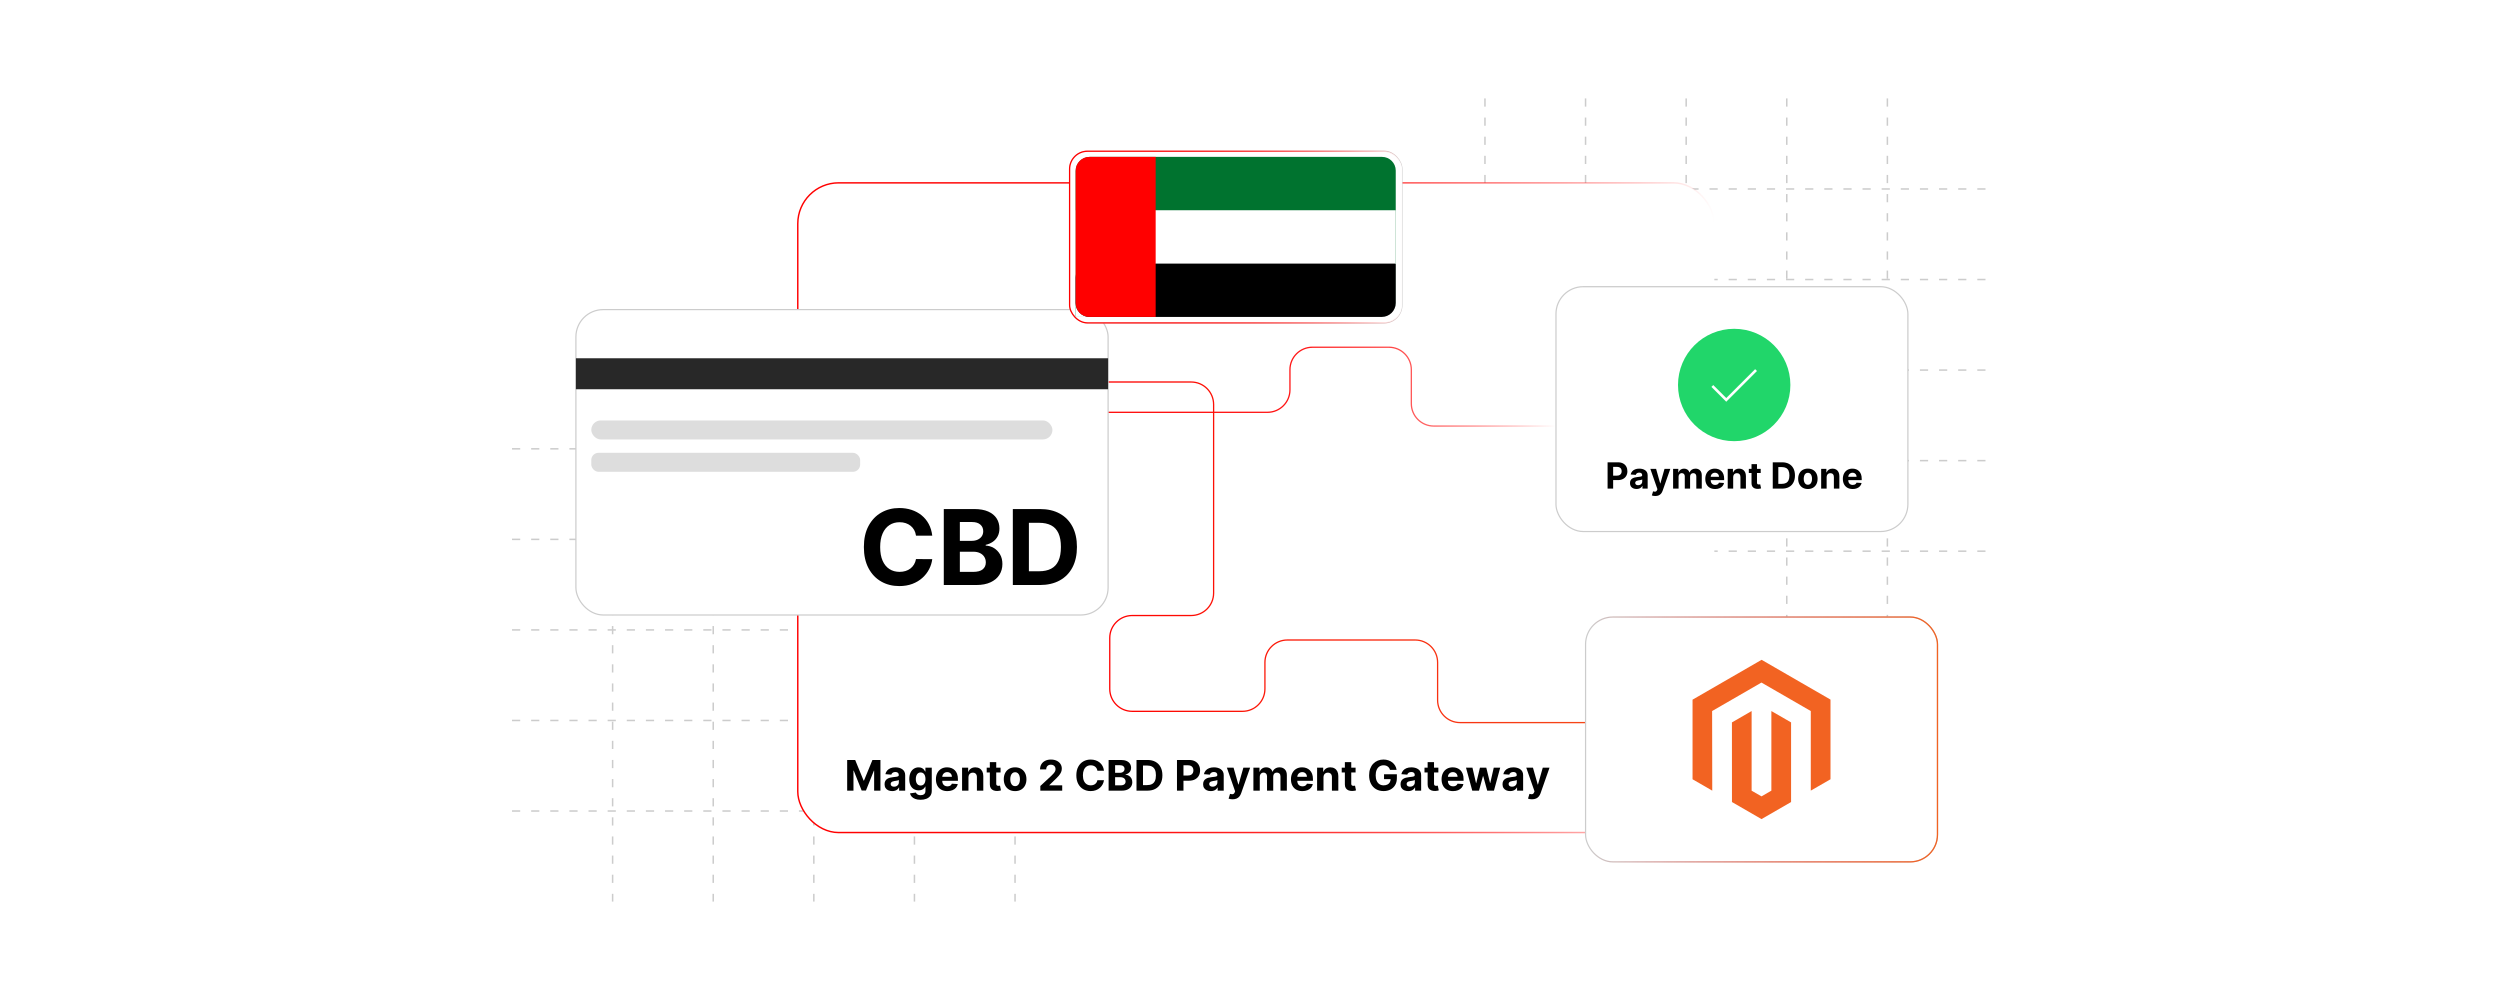 <?xml version="1.0" encoding="UTF-8"?><svg id="b" xmlns="http://www.w3.org/2000/svg" xmlns:xlink="http://www.w3.org/1999/xlink" viewBox="0 0 1000 400"><defs><linearGradient id="c" x1="318.821" y1="203.079" x2="686.022" y2="203.079" gradientUnits="userSpaceOnUse"><stop offset="0" stop-color="red"/><stop offset=".204" stop-color="red" stop-opacity=".989"/><stop offset=".339" stop-color="red" stop-opacity=".955"/><stop offset=".454" stop-color="red" stop-opacity=".896"/><stop offset=".557" stop-color="red" stop-opacity=".813"/><stop offset=".653" stop-color="red" stop-opacity=".705"/><stop offset=".743" stop-color="red" stop-opacity=".572"/><stop offset=".829" stop-color="red" stop-opacity=".415"/><stop offset=".912" stop-color="red" stop-opacity=".232"/><stop offset=".989" stop-color="red" stop-opacity=".031"/><stop offset="1" stop-color="red" stop-opacity="0"/></linearGradient><linearGradient id="d" x1="440.302" y1="154.659" x2="622.388" y2="154.659" xlink:href="#c"/><linearGradient id="e" x1="440.302" y1="220.922" x2="721.795" y2="220.922" gradientUnits="userSpaceOnUse"><stop offset="0" stop-color="red"/><stop offset=".633" stop-color="#f64116"/><stop offset="1" stop-color="#f26322"/></linearGradient><filter id="f" x="214.256" y="107.721" width="245.28" height="154.56" filterUnits="userSpaceOnUse"><feOffset dx="0" dy="0"/><feGaussianBlur result="g" stdDeviation="5.235"/><feFlood flood-color="#8c8c8c" flood-opacity=".3"/><feComposite in2="g" operator="in"/><feComposite in="SourceGraphic"/></filter><linearGradient id="h" x1="427.577" y1="94.823" x2="561.085" y2="94.823" xlink:href="#c"/><filter id="k" x="606.415" y="98.601" width="173.28" height="130.56" filterUnits="userSpaceOnUse"><feOffset dx="0" dy="0"/><feGaussianBlur result="l" stdDeviation="5.235"/><feFlood flood-color="#8c8c8c" flood-opacity=".3"/><feComposite in2="l" operator="in"/><feComposite in="SourceGraphic"/></filter><filter id="m" x="617.936" y="230.601" width="173.28" height="130.56" filterUnits="userSpaceOnUse"><feOffset dx="0" dy="0"/><feGaussianBlur result="n" stdDeviation="5.235"/><feFlood flood-color="#8c8c8c" flood-opacity=".3"/><feComposite in2="n" operator="in"/><feComposite in="SourceGraphic"/></filter><linearGradient id="o" x1="633.962" y1="295.782" x2="775.254" y2="295.782" gradientUnits="userSpaceOnUse"><stop offset=".006" stop-color="red" stop-opacity="0"/><stop offset=".483" stop-color="#f83211" stop-opacity=".508"/><stop offset=".839" stop-color="#f3551d" stop-opacity=".861"/><stop offset="1" stop-color="#f26322"/></linearGradient><filter id="p" x="617.936" y="230.601" width="173.76" height="130.56" filterUnits="userSpaceOnUse"><feOffset dx="0" dy="0"/><feGaussianBlur result="q" stdDeviation="5.235"/><feFlood flood-color="#8c8c8c" flood-opacity=".3"/><feComposite in2="q" operator="in"/><feComposite in="SourceGraphic"/></filter></defs><line x1="204.804" y1="324.41" x2="446.262" y2="324.41" fill="none" stroke="#ccc" stroke-dasharray="3.279 4.372" stroke-miterlimit="10" stroke-width=".608"/><line x1="204.804" y1="288.189" x2="446.262" y2="288.189" fill="none" stroke="#ccc" stroke-dasharray="3.279 4.372" stroke-miterlimit="10" stroke-width=".608"/><line x1="204.804" y1="251.968" x2="446.262" y2="251.968" fill="none" stroke="#ccc" stroke-dasharray="3.279 4.372" stroke-miterlimit="10" stroke-width=".608"/><line x1="204.804" y1="215.747" x2="446.262" y2="215.747" fill="none" stroke="#ccc" stroke-dasharray="3.279 4.372" stroke-miterlimit="10" stroke-width=".608"/><line x1="204.804" y1="179.526" x2="446.262" y2="179.526" fill="none" stroke="#ccc" stroke-dasharray="3.279 4.372" stroke-miterlimit="10" stroke-width=".608"/><line x1="406.019" y1="143.304" x2="406.019" y2="360.632" fill="none" stroke="#ccc" stroke-dasharray="3.279 4.372" stroke-miterlimit="10" stroke-width=".608"/><line x1="365.776" y1="143.304" x2="365.776" y2="360.632" fill="none" stroke="#ccc" stroke-dasharray="3.279 4.372" stroke-miterlimit="10" stroke-width=".608"/><line x1="325.533" y1="143.304" x2="325.533" y2="360.632" fill="none" stroke="#ccc" stroke-dasharray="3.279 4.372" stroke-miterlimit="10" stroke-width=".608"/><line x1="285.29" y1="143.304" x2="285.29" y2="360.632" fill="none" stroke="#ccc" stroke-dasharray="3.279 4.372" stroke-miterlimit="10" stroke-width=".608"/><line x1="245.047" y1="143.304" x2="245.047" y2="360.632" fill="none" stroke="#ccc" stroke-dasharray="3.279 4.372" stroke-miterlimit="10" stroke-width=".608"/><line x1="553.738" y1="220.474" x2="795.196" y2="220.474" fill="none" stroke="#ccc" stroke-dasharray="3.279 4.372" stroke-miterlimit="10" stroke-width=".608"/><line x1="553.738" y1="184.253" x2="795.196" y2="184.253" fill="none" stroke="#ccc" stroke-dasharray="3.279 4.372" stroke-miterlimit="10" stroke-width=".608"/><line x1="553.738" y1="148.032" x2="795.196" y2="148.032" fill="none" stroke="#ccc" stroke-dasharray="3.279 4.372" stroke-miterlimit="10" stroke-width=".608"/><line x1="553.738" y1="111.811" x2="795.196" y2="111.811" fill="none" stroke="#ccc" stroke-dasharray="3.279 4.372" stroke-miterlimit="10" stroke-width=".608"/><line x1="553.738" y1="75.59" x2="795.196" y2="75.59" fill="none" stroke="#ccc" stroke-dasharray="3.279 4.372" stroke-miterlimit="10" stroke-width=".608"/><line x1="754.953" y1="39.368" x2="754.953" y2="256.696" fill="none" stroke="#ccc" stroke-dasharray="3.279 4.372" stroke-miterlimit="10" stroke-width=".608"/><line x1="714.71" y1="39.368" x2="714.71" y2="256.696" fill="none" stroke="#ccc" stroke-dasharray="3.279 4.372" stroke-miterlimit="10" stroke-width=".608"/><line x1="674.467" y1="39.368" x2="674.467" y2="256.696" fill="none" stroke="#ccc" stroke-dasharray="3.279 4.372" stroke-miterlimit="10" stroke-width=".608"/><line x1="634.224" y1="39.368" x2="634.224" y2="256.696" fill="none" stroke="#ccc" stroke-dasharray="3.279 4.372" stroke-miterlimit="10" stroke-width=".608"/><line x1="593.981" y1="39.368" x2="593.981" y2="256.696" fill="none" stroke="#ccc" stroke-dasharray="3.279 4.372" stroke-miterlimit="10" stroke-width=".608"/><rect x="319.111" y="73.138" width="366.621" height="259.882" rx="16.351" ry="16.351" fill="#fff" stroke="url(#c)" stroke-miterlimit="10" stroke-width=".58"/><path d="M440.302,164.92h66.704c4.956,0,8.974-4.018,8.974-8.974v-8.079c0-4.956,4.018-8.974,8.974-8.974h30.604c4.956,0,8.974,4.018,8.974,8.974v13.585c0,4.956,4.018,8.974,8.974,8.974h48.882" fill="#fff" stroke="url(#d)" stroke-miterlimit="10" stroke-width=".523"/><path d="M440.302,152.806h36.171c4.956,0,8.974,4.018,8.974,8.974v75.457c0,4.956-4.018,8.974-8.974,8.974h-23.596c-4.956,0-8.974,4.018-8.974,8.974v20.373c0,4.956,4.018,8.974,8.974,8.974h44.118c4.956,0,8.974-4.018,8.974-8.974v-10.582c0-4.956,4.018-8.974,8.974-8.974h51.126c4.956,0,8.974,4.018,8.974,8.974v15.087c0,4.956,4.018,8.974,8.974,8.974h137.777" fill="none" stroke="url(#e)" stroke-miterlimit="10" stroke-width=".523"/><rect x="230.363" y="123.846" width="212.875" height="122.154" rx="10.905" ry="10.905" fill="#fff" filter="url(#f)" stroke="#ccc" stroke-miterlimit="10" stroke-width=".487"/><path d="M372.9,214.259h-6.5c-.119-.841-.361-1.59-.727-2.248-.366-.658-.836-1.22-1.41-1.685s-1.234-.821-1.981-1.068-1.556-.371-2.426-.371c-1.573,0-2.943.389-4.111,1.165s-2.073,1.904-2.716,3.384c-.643,1.478-.964,3.272-.964,5.379,0,2.167.324,3.987.972,5.461.647,1.475,1.556,2.588,2.723,3.339,1.167.752,2.518,1.128,4.051,1.128.861,0,1.659-.113,2.397-.341.737-.228,1.393-.561,1.966-1.002s1.051-.977,1.432-1.61c.381-.633.645-1.355.794-2.166l6.5.029c-.169,1.395-.586,2.738-1.254,4.029-.668,1.291-1.563,2.443-2.686,3.458-1.123,1.014-2.459,1.815-4.007,2.403-1.549.589-3.297.883-5.246.883-2.711,0-5.132-.613-7.264-1.84-2.132-1.227-3.814-3.002-5.045-5.327-1.232-2.325-1.848-5.14-1.848-8.444,0-3.314.623-6.134,1.87-8.459,1.247-2.324,2.938-4.098,5.075-5.32,2.137-1.222,4.541-1.832,7.212-1.832,1.761,0,3.396.247,4.905.742,1.508.494,2.847,1.214,4.014,2.159,1.167.944,2.12,2.1,2.856,3.465.737,1.365,1.21,2.929,1.417,4.689Z"/><path d="M377.515,234.011v-30.393h12.169c2.235,0,4.101.332,5.594.994,1.494.663,2.617,1.581,3.369,2.753.751,1.173,1.127,2.521,1.127,4.044,0,1.188-.237,2.228-.712,3.124-.475.895-1.126,1.628-1.952,2.196-.826.569-1.769.972-2.827,1.21v.296c1.158.05,2.243.377,3.257.98,1.014.604,1.838,1.447,2.471,2.53.633,1.084.95,2.372.95,3.866,0,1.612-.398,3.05-1.195,4.311-.796,1.262-1.971,2.259-3.524,2.99-1.553.732-3.468,1.099-5.743,1.099h-12.985ZM383.94,216.336h4.764c.88,0,1.664-.155,2.352-.467.688-.311,1.231-.755,1.632-1.328.401-.574.601-1.262.601-2.063,0-1.098-.389-1.983-1.165-2.656-.777-.673-1.877-1.009-3.302-1.009h-4.882v7.523ZM383.94,228.758h5.238c1.79,0,3.097-.344,3.918-1.032.821-.688,1.231-1.605,1.231-2.752,0-.841-.203-1.583-.608-2.227-.406-.643-.982-1.147-1.728-1.514-.747-.366-1.635-.549-2.664-.549h-5.387v8.073Z"/><path d="M415.906,234.011h-10.774v-30.393h10.863c3.057,0,5.689.606,7.895,1.818,2.206,1.212,3.905,2.95,5.098,5.216,1.192,2.266,1.788,4.977,1.788,8.133,0,3.166-.596,5.887-1.788,8.162-1.192,2.275-2.899,4.021-5.12,5.238s-4.875,1.825-7.961,1.825ZM411.558,228.505h4.081c1.899,0,3.499-.339,4.801-1.017,1.301-.678,2.28-1.73,2.938-3.161.658-1.429.987-3.276.987-5.542,0-2.246-.329-4.081-.987-5.506s-1.635-2.474-2.931-3.147c-1.296-.672-2.894-1.009-4.793-1.009h-4.096v19.381Z"/><rect x="230.363" y="143.304" width="212.875" height="12.393" fill="#282828"/><rect x="236.513" y="168.174" width="184.461" height="7.604" rx="3.802" ry="3.802" fill="#ddd"/><rect x="236.513" y="181.121" width="107.551" height="7.604" rx="2.903" ry="2.903" fill="#ddd"/><rect x="427.839" y="60.493" width="132.984" height="68.66" rx="7.137" ry="7.137" fill="#fff" stroke="#ccc" stroke-miterlimit="10" stroke-width=".388"/><rect x="427.839" y="60.493" width="132.984" height="68.66" rx="7.137" ry="7.137" fill="#fff" stroke="url(#h)" stroke-miterlimit="10" stroke-width=".523"/><path id="i" d="M435.938,62.756h116.877c3.025,0,5.481,2.456,5.481,5.481v53.058c0,3.025-2.456,5.481-5.481,5.481h-122.557v-58.338c0-3.135,2.545-5.681,5.681-5.681Z" fill="#00732f"/><rect x="430.257" y="84.095" width="128.038" height="42.679" fill="#fff"/><path d="M435.828,105.435h122.175c.161,0,.291.131.291.291v15.477c0,3.075-2.496,5.571-5.571,5.571h-116.896c-3.075,0-5.571-2.496-5.571-5.571v-10.198c0-3.075,2.496-5.571,5.571-5.571Z"/><path id="j" d="M435.738,62.756h26.529v64.019h-26.529c-3.025,0-5.481-2.456-5.481-5.481v-53.058c0-3.025,2.456-5.481,5.481-5.481Z" fill="red"/><rect x="622.388" y="114.68" width="140.768" height="97.933" rx="10.899" ry="10.899" fill="#fff" filter="url(#k)" stroke="#ccc" stroke-miterlimit="10" stroke-width=".487"/><circle cx="693.677" cy="153.994" r="22.474" fill="#21d66a"/><polyline points="684.933 154.392 690.497 159.956 702.421 148.032" fill="none" stroke="#fff" stroke-miterlimit="10" stroke-width="1.047"/><path d="M643.034,195.447v-10.524h4.151c.799,0,1.478.152,2.04.455.562.303.991.723,1.288,1.259.296.536.444,1.154.444,1.853,0,.699-.151,1.315-.452,1.851-.302.534-.737.95-1.309,1.248-.57.298-1.26.447-2.067.447h-2.647v-1.783h2.286c.429,0,.782-.074,1.062-.224.279-.148.488-.356.627-.622.139-.265.208-.57.208-.917,0-.35-.069-.655-.208-.917s-.349-.466-.63-.611-.637-.219-1.068-.219h-1.501v8.705h-2.225Z"/><path d="M654.616,195.597c-.503,0-.952-.089-1.346-.265-.395-.177-.705-.439-.933-.786-.229-.349-.342-.782-.342-1.303,0-.439.08-.808.241-1.105s.38-.537.658-.719c.277-.182.593-.319.947-.411.354-.093.728-.158,1.118-.195.459-.048.829-.094,1.11-.137.28-.043.484-.106.611-.192.126-.086.19-.213.19-.381v-.03c0-.325-.102-.577-.306-.756-.203-.178-.492-.267-.865-.267-.395,0-.708.086-.94.259-.233.174-.388.391-.463.65l-2.024-.164c.102-.479.305-.895.606-1.246.301-.352.691-.622,1.169-.812.477-.19,1.032-.285,1.662-.285.439,0,.859.052,1.262.154s.761.262,1.074.477.56.493.742.83c.182.338.273.741.273,1.21v5.324h-2.076v-1.095h-.061c-.127.247-.296.464-.509.65-.212.186-.468.332-.766.436s-.643.157-1.033.157ZM655.243,194.086c.322,0,.606-.065.854-.193.246-.128.44-.302.58-.521.141-.219.211-.468.211-.745v-.838c-.068.045-.162.085-.28.121s-.251.068-.398.098c-.147.029-.295.055-.442.077s-.281.042-.4.059c-.258.038-.481.098-.674.181-.191.082-.341.192-.447.331-.105.139-.159.31-.159.517,0,.298.109.525.326.681.218.156.494.234.83.234Z"/><path d="M662.113,198.407c-.277,0-.536-.021-.778-.065-.241-.043-.44-.097-.599-.162l.493-1.634c.258.079.489.122.696.129.208.007.388-.041.54-.144.152-.102.276-.277.372-.523l.129-.334-2.831-8.12h2.302l1.634,5.797h.083l1.649-5.797h2.317l-3.068,8.747c-.146.424-.347.795-.599,1.112-.251.316-.569.561-.953.734s-.846.26-1.388.26Z"/><path d="M669.241,195.447v-7.894h2.086v1.393h.093c.164-.462.439-.827.822-1.094.383-.268.843-.401,1.377-.401.541,0,1.002.135,1.382.403.381.27.634.633.761,1.092h.082c.161-.452.453-.815.876-1.086.424-.273.925-.409,1.504-.409.736,0,1.335.234,1.796.701.461.468.69,1.13.69,1.986v5.309h-2.184v-4.877c0-.439-.116-.767-.35-.986-.232-.219-.523-.329-.873-.329-.398,0-.708.126-.931.378s-.334.583-.334.994v4.82h-2.122v-4.923c0-.387-.11-.695-.331-.925-.222-.23-.512-.345-.871-.345-.243,0-.462.061-.655.183-.193.122-.347.291-.46.509s-.17.472-.17.763v4.738h-2.188Z"/><path d="M686.034,195.601c-.811,0-1.51-.165-2.094-.496-.584-.33-1.034-.8-1.35-1.408-.315-.607-.473-1.328-.473-2.16,0-.812.158-1.524.473-2.138.315-.613.76-1.092,1.334-1.435.573-.342,1.248-.514,2.022-.514.52,0,1.006.083,1.456.249.451.167.845.416,1.183.748.337.332.6.75.788,1.251.189.502.283,1.089.283,1.761v.601h-6.665v-1.356h4.604c0-.315-.069-.594-.206-.838-.137-.243-.326-.434-.567-.572-.242-.139-.521-.208-.841-.208-.332,0-.626.076-.881.229s-.455.356-.599.611-.218.539-.221.851v1.29c0,.39.072.728.218,1.012s.352.504.619.658c.268.154.584.231.951.231.243,0,.466-.035.668-.103s.375-.171.519-.308c.144-.138.254-.306.329-.504l2.024.134c-.102.486-.312.91-.629,1.272-.317.361-.725.643-1.224.843-.498.2-1.073.301-1.724.301Z"/><path d="M693.274,190.884v4.564h-2.188v-7.894h2.086v1.393h.093c.175-.459.468-.822.878-1.092.411-.269.91-.403,1.496-.403.548,0,1.025.12,1.434.36.407.239.725.581.95,1.024.227.444.34.973.34,1.586v5.025h-2.189v-4.635c.003-.483-.12-.861-.37-1.134s-.595-.408-1.033-.408c-.294,0-.554.064-.778.19s-.398.31-.523.552c-.126.242-.19.532-.193.871Z"/><path d="M704.282,187.554v1.645h-4.754v-1.645h4.754ZM700.607,185.663h2.189v7.358c0,.202.03.359.093.471.061.111.147.19.259.233.111.045.241.067.389.067.102,0,.205-.01.308-.028.103-.019.182-.034.236-.044l.345,1.629c-.109.034-.264.074-.463.121-.198.046-.44.074-.725.085-.527.021-.988-.05-1.385-.211-.396-.161-.703-.411-.922-.751-.22-.339-.327-.767-.324-1.284v-7.646Z"/><path d="M712.833,195.447h-3.731v-10.524h3.761c1.059,0,1.971.21,2.734.63s1.353,1.022,1.765,1.807c.413.784.619,1.723.619,2.815,0,1.097-.206,2.038-.619,2.826-.412.788-1.003,1.393-1.772,1.815-.769.421-1.688.632-2.757.632ZM711.327,193.541h1.413c.658,0,1.212-.117,1.662-.352.451-.234.79-.6,1.018-1.094.229-.495.342-1.136.342-1.92,0-.777-.113-1.413-.342-1.906-.228-.493-.565-.856-1.015-1.09-.449-.232-1.002-.349-1.66-.349h-1.418v6.711Z"/><path d="M723.15,195.601c-.798,0-1.487-.171-2.068-.512-.58-.341-1.028-.816-1.344-1.429-.315-.611-.473-1.321-.473-2.13,0-.815.158-1.528.473-2.14.315-.612.764-1.088,1.344-1.429.581-.341,1.27-.512,2.068-.512.799,0,1.488.171,2.068.512.581.341,1.029.816,1.344,1.429.315.611.474,1.324.474,2.14,0,.809-.158,1.519-.474,2.13-.315.612-.763,1.088-1.344,1.429-.58.341-1.27.512-2.068.512ZM723.161,193.905c.363,0,.666-.103.909-.31s.428-.491.553-.851.188-.769.188-1.228c0-.46-.062-.869-.188-1.228s-.31-.644-.553-.854-.546-.314-.909-.314c-.366,0-.674.104-.923.314-.248.209-.435.494-.56.854s-.188.769-.188,1.228c0,.459.062.868.188,1.228s.311.644.56.851c.249.207.557.31.923.31Z"/><path d="M730.653,190.884v4.564h-2.188v-7.894h2.086v1.393h.093c.175-.459.468-.822.878-1.092.411-.269.91-.403,1.496-.403.548,0,1.025.12,1.434.36.407.239.725.581.95,1.024.227.444.34.973.34,1.586v5.025h-2.189v-4.635c.003-.483-.12-.861-.37-1.134s-.595-.408-1.033-.408c-.294,0-.554.064-.778.19s-.398.31-.523.552c-.126.242-.19.532-.193.871Z"/><path d="M741.06,195.601c-.811,0-1.51-.165-2.094-.496-.584-.33-1.034-.8-1.35-1.408-.315-.607-.473-1.328-.473-2.16,0-.812.158-1.524.473-2.138.315-.613.76-1.092,1.334-1.435.573-.342,1.248-.514,2.022-.514.52,0,1.006.083,1.456.249.451.167.845.416,1.183.748.337.332.6.75.788,1.251.189.502.283,1.089.283,1.761v.601h-6.665v-1.356h4.604c0-.315-.069-.594-.206-.838-.137-.243-.326-.434-.567-.572-.242-.139-.521-.208-.841-.208-.332,0-.626.076-.881.229s-.455.356-.599.611-.218.539-.221.851v1.29c0,.39.072.728.218,1.012s.352.504.619.658c.268.154.584.231.951.231.243,0,.466-.035.668-.103s.375-.171.519-.308c.144-.138.254-.306.329-.504l2.024.134c-.102.486-.312.91-.629,1.272-.317.361-.725.643-1.224.843-.498.2-1.073.301-1.724.301Z"/><rect x="634.224" y="246.815" width="140.768" height="97.933" rx="10.899" ry="10.899" fill="#fff" filter="url(#m)" stroke="#ccc" stroke-miterlimit="10" stroke-width=".487"/><rect x="634.224" y="246.815" width="140.768" height="97.933" rx="10.899" ry="10.899" fill="none" filter="url(#p)" stroke="url(#o)" stroke-miterlimit="10" stroke-width=".523"/><polygon points="704.636 263.923 677.018 279.865 677.018 311.706 684.902 316.264 684.846 284.415 704.58 273.024 724.314 284.415 724.314 316.25 732.198 311.706 732.198 279.837 704.636 263.923" fill="#f26322"/><polygon points="708.547 316.257 704.608 318.546 700.649 316.278 700.649 284.415 692.772 288.966 692.786 320.815 704.601 327.641 716.431 320.815 716.431 288.966 708.547 284.415 708.547 316.257" fill="#f26322"/><path d="M338.867,303.988h3.201l3.38,8.248h.144l3.381-8.248h3.201v12.276h-2.518v-7.99h-.102l-3.177,7.931h-1.714l-3.177-7.961h-.102v8.021h-2.518v-12.276Z"/><path d="M356.886,316.438c-.587,0-1.111-.102-1.57-.309-.46-.206-.822-.512-1.088-.917-.266-.406-.398-.912-.398-1.52,0-.512.094-.941.282-1.289s.443-.627.767-.839.692-.372,1.106-.479c.414-.108.848-.184,1.304-.229.536-.056.967-.108,1.295-.158s.565-.125.713-.225c.148-.101.222-.248.222-.444v-.035c0-.38-.119-.674-.356-.882-.238-.207-.575-.311-1.01-.311-.46,0-.825.102-1.097.303-.272.202-.452.455-.54.759l-2.362-.192c.12-.56.355-1.044.708-1.453.352-.41.806-.726,1.363-.947.558-.222,1.204-.333,1.94-.333.511,0,1.002.06,1.471.18.47.12.887.306,1.253.558s.654.574.866.968c.212.395.318.864.318,1.412v6.21h-2.422v-1.276h-.072c-.148.287-.346.54-.594.758-.248.218-.545.388-.893.51s-.749.183-1.205.183ZM357.617,314.676c.376,0,.707-.074.995-.225.288-.149.514-.352.678-.608.164-.256.246-.545.246-.869v-.977c-.08.052-.189.099-.327.141-.138.042-.293.08-.465.114-.172.033-.344.064-.515.09-.172.025-.328.049-.468.068-.3.044-.561.114-.785.21s-.398.225-.521.387-.186.362-.186.603c0,.348.127.612.381.794s.576.273.968.273Z"/><path d="M368.203,319.909c-.827,0-1.536-.113-2.125-.339s-1.058-.532-1.406-.92-.573-.823-.677-1.307l2.362-.317c.072.184.186.355.342.515.156.16.362.289.62.387.258.099.573.147.944.147.555,0,1.014-.135,1.375-.405.362-.27.542-.72.542-1.352v-1.685h-.108c-.112.256-.28.498-.503.726-.224.228-.512.414-.863.558s-.771.216-1.259.216c-.691,0-1.32-.161-1.885-.482s-1.015-.815-1.349-1.48c-.334-.666-.5-1.508-.5-2.526,0-1.043.17-1.914.51-2.614.339-.699.792-1.223,1.357-1.57s1.186-.521,1.861-.521c.516,0,.947.087,1.295.261s.628.39.842.647.379.511.495.759h.096v-1.547h2.535v9.297c0,.783-.192,1.438-.575,1.966-.384.527-.914.925-1.591,1.19-.678.266-1.456.398-2.335.398ZM368.256,314.215c.412,0,.76-.103,1.046-.309.286-.206.505-.502.659-.888s.231-.848.231-1.388c0-.539-.076-1.008-.228-1.405s-.372-.706-.659-.926-.638-.33-1.049-.33c-.419,0-.773.113-1.06.339-.288.226-.506.538-.653.938-.148.4-.222.861-.222,1.385,0,.532.075.99.225,1.376s.368.684.653.894c.286.209.638.315,1.058.315Z"/><path d="M378.938,316.444c-.947,0-1.761-.192-2.442-.578-.682-.386-1.206-.934-1.574-1.643s-.551-1.55-.551-2.521c0-.947.184-1.778.551-2.493.368-.716.886-1.273,1.556-1.673s1.456-.6,2.358-.6c.607,0,1.174.097,1.7.291.525.193.985.484,1.378.872s.7.874.92,1.46c.22.585.33,1.27.33,2.053v.701h-7.774v-1.582h5.371c0-.368-.08-.693-.24-.978-.16-.283-.38-.507-.662-.668-.282-.162-.608-.243-.981-.243-.387,0-.73.089-1.028.267s-.53.416-.698.714-.254.628-.258.992v1.504c0,.456.085.85.255,1.181.17.332.411.588.722.768s.681.27,1.109.27c.284,0,.543-.04.779-.12.236-.079.438-.199.606-.359.168-.159.295-.355.384-.587l2.361.155c-.12.567-.365,1.062-.734,1.483-.37.422-.845.75-1.427.983s-1.252.351-2.011.351Z"/><path d="M387.384,310.941v5.323h-2.554v-9.207h2.434v1.624h.108c.204-.535.545-.96,1.025-1.273s1.061-.471,1.745-.471c.639,0,1.197.14,1.672.42.475.279.845.679,1.109,1.195.264.518.396,1.135.396,1.85v5.862h-2.554v-5.407c.004-.562-.14-1.004-.432-1.321-.291-.317-.693-.477-1.205-.477-.344,0-.646.074-.908.222-.262.148-.465.363-.611.644-.146.282-.221.62-.225,1.016Z"/><path d="M400.223,307.058v1.918h-5.544v-1.918h5.544ZM395.937,304.851h2.554v8.584c0,.235.036.419.108.548.072.13.173.222.303.273.129.052.28.078.452.078.12,0,.24-.012.36-.033.12-.022.212-.039.276-.051l.401,1.899c-.128.04-.308.087-.54.142-.231.054-.513.087-.845.099-.615.023-1.154-.058-1.615-.246-.461-.188-.82-.479-1.076-.875-.255-.396-.381-.894-.377-1.498v-8.92Z"/><path d="M406.043,316.444c-.931,0-1.735-.198-2.413-.597-.677-.398-1.2-.953-1.567-1.666s-.551-1.541-.551-2.484c0-.951.184-1.783.551-2.497.368-.713.89-1.269,1.567-1.666.678-.398,1.482-.597,2.413-.597.931,0,1.735.199,2.413.597.677.398,1.2.953,1.567,1.666.368.714.551,1.546.551,2.497,0,.943-.184,1.772-.551,2.484s-.89,1.269-1.567,1.666c-.678.398-1.482.597-2.413.597ZM406.055,314.467c.423,0,.777-.121,1.061-.363.284-.241.498-.572.644-.992.145-.419.219-.896.219-1.433,0-.535-.073-1.013-.219-1.433-.146-.419-.361-.751-.644-.995-.284-.243-.638-.365-1.061-.365-.428,0-.786.122-1.076.365-.29.244-.508.576-.654.995-.145.42-.219.897-.219,1.433,0,.536.073,1.014.219,1.433.146.42.364.751.654.992.29.242.648.363,1.076.363Z"/><path d="M416.131,316.264v-1.87l4.37-4.046c.372-.36.684-.684.938-.972.254-.287.447-.57.579-.848.132-.278.198-.578.198-.902,0-.359-.082-.67-.246-.932-.164-.262-.388-.464-.671-.606-.284-.143-.606-.213-.965-.213-.376,0-.703.076-.983.228-.28.152-.496.37-.647.653-.152.284-.228.621-.228,1.013h-2.464c0-.803.182-1.5.545-2.092.364-.591.874-1.049,1.529-1.372.655-.324,1.411-.486,2.266-.486.879,0,1.645.155,2.299.465s1.162.738,1.525,1.286c.364.547.545,1.175.545,1.882,0,.464-.091.921-.273,1.373-.182.451-.504.952-.968,1.501-.463.55-1.117,1.208-1.96,1.976l-1.792,1.756v.084h5.155v2.122h-8.752Z"/><path d="M441.582,308.286h-2.626c-.048-.339-.146-.642-.293-.908-.148-.266-.338-.492-.57-.68-.231-.189-.498-.332-.8-.432s-.628-.15-.98-.15c-.635,0-1.189.157-1.66.471-.472.314-.837.769-1.097,1.367-.26.597-.39,1.321-.39,2.173,0,.875.131,1.61.393,2.205.262.596.628,1.046,1.1,1.35s1.017.455,1.637.455c.348,0,.67-.046.968-.138s.562-.227.794-.404c.231-.179.424-.396.578-.65.154-.256.261-.548.321-.876l2.626.013c-.068.564-.237,1.105-.506,1.627-.27.521-.632.987-1.085,1.397-.454.41-.993.733-1.619.972-.625.237-1.331.356-2.119.356-1.095,0-2.073-.248-2.935-.743-.861-.496-1.54-1.213-2.038-2.152-.498-.939-.747-2.076-.747-3.41,0-1.339.252-2.478.755-3.417s1.187-1.655,2.05-2.149c.863-.493,1.835-.74,2.914-.74.711,0,1.372.101,1.981.3.609.2,1.15.491,1.622.872.471.382.856.849,1.154,1.4.297.551.488,1.183.572,1.894Z"/><path d="M443.446,316.264v-12.276h4.915c.903,0,1.656.134,2.26.402.603.268,1.057.638,1.36,1.111s.456,1.019.456,1.634c0,.479-.096.9-.288,1.262s-.455.657-.788.887c-.334.231-.714.393-1.142.489v.119c.468.021.906.152,1.316.396.41.244.742.585.998,1.022.255.438.383.958.383,1.562,0,.651-.161,1.231-.482,1.741s-.796.912-1.423,1.208c-.627.296-1.401.443-2.32.443h-5.245ZM446.042,309.126h1.924c.356,0,.672-.064.95-.19s.498-.305.659-.536c.162-.231.243-.51.243-.833,0-.444-.157-.802-.471-1.073-.314-.272-.758-.407-1.333-.407h-1.972v3.039ZM446.042,314.142h2.116c.723,0,1.251-.139,1.583-.416.332-.278.498-.648.498-1.112,0-.34-.082-.64-.246-.899-.164-.26-.397-.463-.699-.611-.302-.147-.66-.222-1.076-.222h-2.176v3.261Z"/><path d="M458.954,316.264h-4.352v-12.276h4.388c1.235,0,2.298.245,3.189.734.891.49,1.578,1.192,2.059,2.107s.722,2.01.722,3.284c0,1.279-.241,2.378-.722,3.297-.481.92-1.171,1.625-2.068,2.116-.897.491-1.969.737-3.216.737ZM457.197,314.041h1.648c.767,0,1.414-.137,1.939-.411.525-.273.921-.699,1.187-1.276.266-.577.398-1.324.398-2.239,0-.906-.133-1.648-.398-2.224-.266-.575-.661-.999-1.184-1.27s-1.169-.407-1.936-.407h-1.654v7.828Z"/><path d="M470.791,316.264v-12.276h4.843c.931,0,1.725.177,2.38.531.655.353,1.156.843,1.502,1.468.346.626.519,1.346.519,2.161s-.176,1.534-.527,2.158c-.352.623-.86,1.108-1.526,1.456-.665.348-1.469.521-2.413.521h-3.087v-2.08h2.667c.499,0,.912-.087,1.238-.261s.569-.415.731-.725c.162-.31.243-.667.243-1.07,0-.407-.081-.765-.243-1.07-.162-.306-.407-.543-.734-.713s-.744-.255-1.247-.255h-1.75v10.154h-2.596Z"/><path d="M484.302,316.438c-.587,0-1.111-.102-1.57-.309-.46-.206-.822-.512-1.088-.917-.266-.406-.398-.912-.398-1.52,0-.512.094-.941.282-1.289s.443-.627.767-.839.692-.372,1.106-.479c.414-.108.848-.184,1.304-.229.536-.056.967-.108,1.295-.158s.565-.125.713-.225c.148-.101.222-.248.222-.444v-.035c0-.38-.119-.674-.356-.882-.238-.207-.575-.311-1.01-.311-.46,0-.825.102-1.097.303-.272.202-.452.455-.54.759l-2.362-.192c.12-.56.355-1.044.708-1.453.352-.41.806-.726,1.363-.947.558-.222,1.204-.333,1.94-.333.511,0,1.002.06,1.471.18.47.12.887.306,1.253.558s.654.574.866.968c.212.395.318.864.318,1.412v6.21h-2.422v-1.276h-.072c-.148.287-.346.54-.594.758-.248.218-.545.388-.893.51s-.749.183-1.205.183ZM485.034,314.676c.376,0,.707-.074.995-.225.288-.149.514-.352.678-.608.164-.256.246-.545.246-.869v-.977c-.08.052-.189.099-.327.141-.138.042-.293.08-.465.114-.172.033-.344.064-.515.09-.172.025-.328.049-.468.068-.3.044-.561.114-.785.21s-.398.225-.521.387-.186.362-.186.603c0,.348.127.612.381.794s.576.273.968.273Z"/><path d="M493.048,319.718c-.324,0-.626-.025-.908-.075s-.515-.113-.698-.19l.575-1.905c.3.092.57.142.812.149.242.008.452-.048.629-.168.178-.12.323-.323.435-.611l.15-.39-3.303-9.471h2.686l1.906,6.762h.096l1.924-6.762h2.704l-3.579,10.202c-.172.495-.404.928-.698,1.298-.293.369-.664.655-1.112.857-.448.201-.987.303-1.618.303Z"/><path d="M501.36,316.264v-9.207h2.435v1.624h.107c.191-.539.512-.965.959-1.276s.983-.468,1.606-.468c.632,0,1.169.157,1.612.471s.739.738.888,1.273h.096c.188-.527.528-.949,1.022-1.268.494-.317,1.078-.477,1.754-.477.859,0,1.558.273,2.095.818s.807,1.317.807,2.316v6.192h-2.548v-5.689c0-.512-.136-.895-.407-1.151-.273-.255-.612-.383-1.02-.383-.464,0-.825.146-1.085.44s-.39.68-.39,1.16v5.622h-2.476v-5.742c0-.452-.129-.811-.387-1.079s-.597-.401-1.016-.401c-.284,0-.539.07-.765.213-.226.142-.404.339-.536.593s-.198.551-.198.891v5.526h-2.554Z"/><path d="M520.95,316.444c-.947,0-1.762-.192-2.442-.578-.682-.386-1.206-.934-1.573-1.643-.368-.709-.552-1.55-.552-2.521,0-.947.184-1.778.552-2.493.367-.716.886-1.273,1.555-1.673.67-.399,1.456-.6,2.359-.6.607,0,1.174.097,1.699.291.525.193.985.484,1.379.872s.7.874.92,1.46c.22.585.329,1.27.329,2.053v.701h-7.774v-1.582h5.371c0-.368-.08-.693-.239-.978-.16-.283-.381-.507-.663-.668-.281-.162-.608-.243-.98-.243-.388,0-.731.089-1.028.267s-.53.416-.698.714-.254.628-.258.992v1.504c0,.456.085.85.255,1.181.17.332.41.588.723.768.311.18.681.27,1.108.27.284,0,.544-.04.779-.12.235-.079.438-.199.606-.359.168-.159.296-.355.384-.587l2.361.155c-.12.567-.364,1.062-.734,1.483-.369.422-.845.75-1.427.983-.581.233-1.251.351-2.011.351Z"/><path d="M529.395,310.941v5.323h-2.554v-9.207h2.435v1.624h.107c.204-.535.546-.96,1.025-1.273s1.06-.471,1.744-.471c.639,0,1.196.14,1.672.42.476.279.846.679,1.109,1.195.264.518.396,1.135.396,1.85v5.862h-2.554v-5.407c.004-.562-.14-1.004-.432-1.321s-.693-.477-1.205-.477c-.344,0-.646.074-.907.222-.263.148-.466.363-.612.644-.145.282-.221.62-.225,1.016Z"/><path d="M542.235,307.058v1.918h-5.544v-1.918h5.544ZM537.95,304.851h2.553v8.584c0,.235.036.419.108.548.071.13.173.222.303.273s.28.078.452.078c.12,0,.24-.012.36-.033.119-.022.211-.039.275-.051l.401,1.899c-.128.04-.308.087-.539.142-.232.054-.514.087-.846.099-.615.023-1.153-.058-1.615-.246-.462-.188-.82-.479-1.076-.875s-.382-.894-.377-1.498v-8.92Z"/><path d="M555.998,307.957c-.084-.292-.202-.551-.353-.776-.152-.226-.337-.418-.555-.575-.218-.158-.466-.279-.743-.363s-.584-.126-.92-.126c-.628,0-1.178.156-1.651.468s-.843.765-1.106,1.357c-.264.594-.396,1.318-.396,2.173,0,.856.13,1.583.39,2.183.26.599.628,1.056,1.103,1.369.475.314,1.036.471,1.684.471.588,0,1.09-.104,1.508-.315s.737-.507.959-.891.333-.837.333-1.36l.527.078h-3.165v-1.954h5.137v1.546c0,1.079-.228,2.005-.683,2.778-.456.773-1.083,1.369-1.883,1.786-.799.418-1.714.627-2.745.627-1.15,0-2.162-.255-3.033-.765-.871-.509-1.549-1.234-2.035-2.176-.485-.941-.728-2.059-.728-3.353,0-.995.144-1.883.435-2.664.289-.781.696-1.444,1.22-1.987.523-.544,1.133-.957,1.828-1.241.695-.283,1.448-.426,2.26-.426.695,0,1.343.102,1.942.303.599.202,1.132.487,1.597.855.466.368.847.805,1.143,1.31.295.506.485,1.062.569,1.67h-2.638Z"/><path d="M563.274,316.438c-.588,0-1.111-.102-1.57-.309-.46-.206-.822-.512-1.088-.917-.266-.406-.398-.912-.398-1.52,0-.512.094-.941.281-1.289s.443-.627.768-.839c.323-.212.692-.372,1.105-.479.414-.108.849-.184,1.304-.229.535-.056.967-.108,1.295-.158.327-.05.565-.125.713-.225.148-.101.223-.248.223-.444v-.035c0-.38-.119-.674-.357-.882-.237-.207-.574-.311-1.01-.311-.46,0-.825.102-1.097.303-.273.202-.452.455-.54.759l-2.361-.192c.12-.56.355-1.044.707-1.453.352-.41.807-.726,1.364-.947s1.203-.333,1.938-.333c.512,0,1.002.06,1.472.18.47.12.888.306,1.253.558s.654.574.866.968c.212.395.317.864.317,1.412v6.21h-2.421v-1.276h-.072c-.148.287-.346.54-.594.758s-.545.388-.893.51-.75.183-1.205.183ZM564.006,314.676c.375,0,.707-.074.995-.225.287-.149.513-.352.677-.608s.246-.545.246-.869v-.977c-.08.052-.189.099-.327.141-.138.042-.292.08-.464.114-.172.033-.344.064-.516.09-.172.025-.328.049-.468.068-.3.044-.561.114-.785.21s-.398.225-.521.387-.185.362-.185.603c0,.348.127.612.38.794.254.182.577.273.969.273Z"/><path d="M575.341,307.058v1.918h-5.544v-1.918h5.544ZM571.056,304.851h2.553v8.584c0,.235.036.419.108.548.071.13.173.222.303.273s.28.078.452.078c.12,0,.24-.012.36-.033.119-.022.211-.039.275-.051l.401,1.899c-.128.04-.308.087-.539.142-.232.054-.514.087-.846.099-.615.023-1.153-.058-1.615-.246-.462-.188-.82-.479-1.076-.875s-.382-.894-.377-1.498v-8.92Z"/><path d="M581.197,316.444c-.947,0-1.762-.192-2.442-.578-.682-.386-1.206-.934-1.573-1.643-.368-.709-.552-1.55-.552-2.521,0-.947.184-1.778.552-2.493.367-.716.886-1.273,1.555-1.673.67-.399,1.456-.6,2.359-.6.607,0,1.174.097,1.699.291.525.193.985.484,1.379.872s.7.874.92,1.46c.22.585.329,1.27.329,2.053v.701h-7.774v-1.582h5.371c0-.368-.08-.693-.239-.978-.16-.283-.381-.507-.663-.668-.281-.162-.608-.243-.98-.243-.388,0-.731.089-1.028.267s-.53.416-.698.714-.254.628-.258.992v1.504c0,.456.085.85.255,1.181.17.332.41.588.723.768.311.18.681.27,1.108.27.284,0,.544-.04.779-.12.235-.079.438-.199.606-.359.168-.159.296-.355.384-.587l2.361.155c-.12.567-.364,1.062-.734,1.483-.369.422-.845.75-1.427.983-.581.233-1.251.351-2.011.351Z"/><path d="M588.905,316.264l-2.505-9.207h2.583l1.427,6.186h.084l1.486-6.186h2.535l1.511,6.15h.078l1.402-6.15h2.578l-2.5,9.207h-2.703l-1.583-5.79h-.113l-1.583,5.79h-2.697Z"/><path d="M604.064,316.438c-.588,0-1.111-.102-1.57-.309-.46-.206-.822-.512-1.088-.917-.266-.406-.398-.912-.398-1.52,0-.512.094-.941.281-1.289s.443-.627.768-.839c.323-.212.692-.372,1.105-.479.414-.108.849-.184,1.304-.229.535-.056.967-.108,1.295-.158.327-.05.565-.125.713-.225.148-.101.223-.248.223-.444v-.035c0-.38-.119-.674-.357-.882-.237-.207-.574-.311-1.01-.311-.46,0-.825.102-1.097.303-.273.202-.452.455-.54.759l-2.361-.192c.12-.56.355-1.044.707-1.453.352-.41.807-.726,1.364-.947s1.203-.333,1.938-.333c.512,0,1.002.06,1.472.18.47.12.888.306,1.253.558s.654.574.866.968c.212.395.317.864.317,1.412v6.21h-2.421v-1.276h-.072c-.148.287-.346.54-.594.758s-.545.388-.893.51-.75.183-1.205.183ZM604.796,314.676c.375,0,.707-.074.995-.225.287-.149.513-.352.677-.608s.246-.545.246-.869v-.977c-.08.052-.189.099-.327.141-.138.042-.292.08-.464.114-.172.033-.344.064-.516.09-.172.025-.328.049-.468.068-.3.044-.561.114-.785.21s-.398.225-.521.387-.185.362-.185.603c0,.348.127.612.38.794.254.182.577.273.969.273Z"/><path d="M612.81,319.718c-.324,0-.627-.025-.908-.075-.282-.05-.515-.113-.698-.19l.575-1.905c.3.092.57.142.812.149.241.008.451-.048.629-.168s.323-.323.435-.611l.15-.39-3.303-9.471h2.685l1.906,6.762h.097l1.924-6.762h2.703l-3.578,10.202c-.172.495-.405.928-.698,1.298-.294.369-.665.655-1.112.857-.447.201-.987.303-1.618.303Z"/></svg>